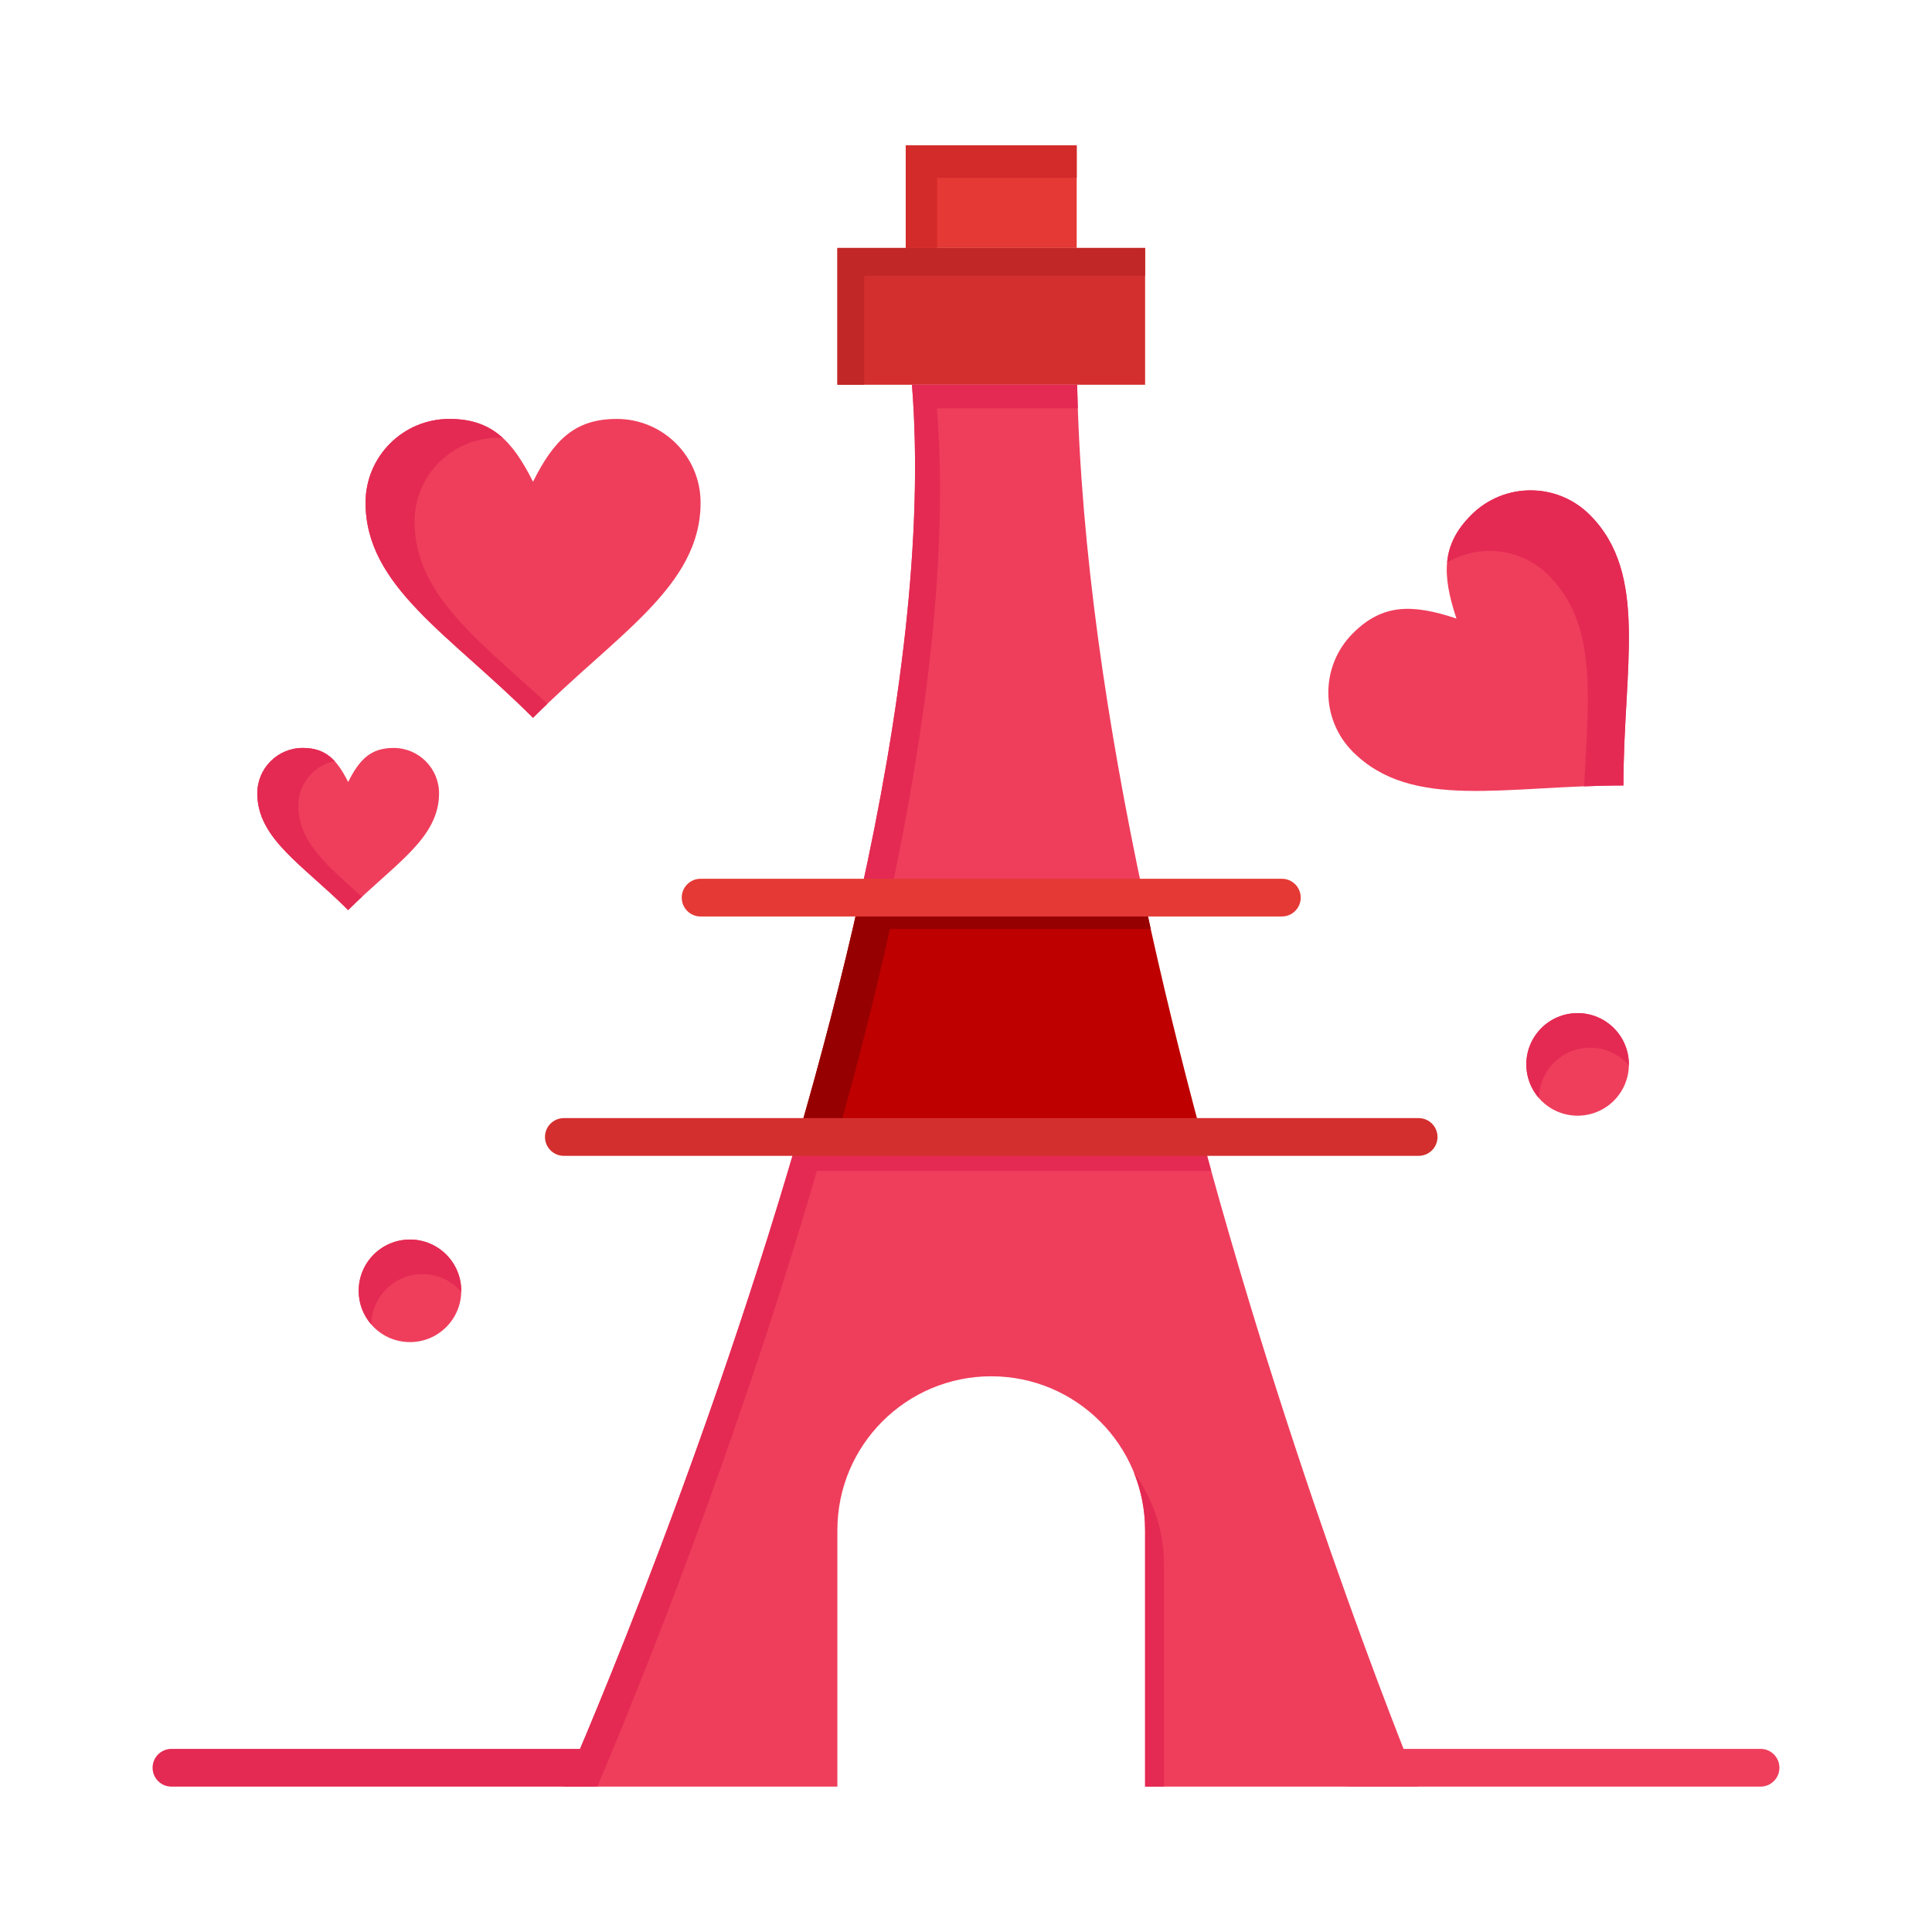 <?xml version="1.0" ?><!DOCTYPE svg  PUBLIC '-//W3C//DTD SVG 1.1//EN'  'http://www.w3.org/Graphics/SVG/1.1/DTD/svg11.dtd'><svg height="512px" style="enable-background:new 0 0 512 512;" version="1.1" viewBox="0 0 512 512" width="512px" xml:space="preserve" xmlns="http://www.w3.org/2000/svg" xmlns:xlink="http://www.w3.org/1999/xlink"><g id="_x36_85_x2C__tower_x2C__love_x2C__heart_x2C__wedding"><g><path d="M108.645,328.49c7.51,0,13.59,6.08,13.59,13.59s-6.08,13.59-13.59,13.59s-13.59-6.08-13.59-13.59    S101.135,328.49,108.645,328.49z" style="fill:#EF3E5C;"/><path d="M111.978,337.656c4.094,0,7.754,1.816,10.244,4.676c0.002-0.084,0.013-0.168,0.013-0.252    c0-7.51-6.08-13.59-13.59-13.59s-13.59,6.08-13.59,13.59c0,3.416,1.268,6.527,3.346,8.914    C98.536,343.602,104.553,337.656,111.978,337.656z" style="fill:#E42A53;"/><path d="M104.305,198.21c6.66,0,12.05,5.39,12.05,12.04c0,12.04-12.05,18.89-24.09,30.93    c-12.04-12.04-24.08-18.89-24.08-30.93c0-6.65,5.391-12.04,12.04-12.04c6.021,0,9.03,3.01,12.04,9.03    C95.274,201.22,98.285,198.21,104.305,198.21z" style="fill:#EF3E5C;"/><g><g><g><path d="M79.064,213.5c0-5.822,4.132-10.677,9.622-11.797c-2.14-2.328-4.718-3.493-8.462-3.493       c-6.649,0-12.04,5.39-12.04,12.04c0,12.04,12.04,18.89,24.08,30.93c1.224-1.224,2.446-2.391,3.658-3.519       C86.719,229.4,79.064,223.099,79.064,213.5z" style="fill:#E42A53;"/></g></g></g><path d="M163.444,111.02c12.28,0,22.221,9.94,22.221,22.19c0,22.19-22.221,34.83-44.41,57.02    c-22.19-22.19-44.38-34.83-44.38-57.02c0-12.25,9.939-22.19,22.189-22.19c11.09,0,16.641,5.55,22.19,16.64    C146.805,116.57,152.354,111.02,163.444,111.02z" style="fill:#EF3E5C;"/><g><g><g><path d="M109.875,138.21c0-12.25,9.939-22.19,22.189-22.19c0.406,0,0.789,0.023,1.18,0.038       c-3.668-3.351-8.085-5.038-14.18-5.038c-12.25,0-22.189,9.94-22.189,22.19c0,22.19,22.189,34.83,44.38,57.02       c1.275-1.276,2.551-2.517,3.823-3.733C126.335,169.353,109.875,157.32,109.875,138.21z" style="fill:#E42A53;"/></g></g></g><path d="M421.305,136.44c15.69,15.69,8.92,40.34,8.92,71.72c-31.39,0-56.01,6.76-71.71-8.93    c-8.659-8.67-8.659-22.72,0-31.39c7.851-7.84,15.7-7.84,27.46-3.92c-3.92-11.77-3.92-19.62,3.931-27.46    C398.585,127.78,412.645,127.78,421.305,136.44z" style="fill:#EF3E5C;"/><g><g><g><path d="M421.305,136.44c-8.66-8.66-22.72-8.66-31.399,0.02c-4.027,4.022-5.978,8.051-6.403,12.606       c8.513-4.997,19.619-3.869,26.909,3.422c12.946,12.946,10.603,31.998,9.386,55.893c3.388-0.131,6.862-0.221,10.428-0.221       C430.225,176.78,436.995,152.13,421.305,136.44z" style="fill:#E42A53;"/></g></g></g><rect height="27.18" style="fill:#E53935;" width="45.3" x="240.035" y="38.53"/><polygon points="248.368,47.12 285.335,47.12 285.335,38.53 240.035,38.53 240.035,65.71 248.368,65.71       " style="fill:#D32A2A;"/><polygon points="303.465,65.71 303.465,101.96 285.455,101.96 241.675,101.96 221.915,101.96     221.915,65.71 240.035,65.71 285.335,65.71   " style="fill:#D32F2E;"/><polygon points="229.04,73.085 247.16,73.085 292.46,73.085 303.465,73.085 303.465,65.71 285.335,65.71     240.035,65.71 221.915,65.71 221.915,101.96 229.04,101.96   " style="fill:#C12727;"/><path d="M303.145,237.88h-75.29c10.65-47.91,17.011-95.85,13.82-135.92h43.78    C286.395,145.39,293.405,192.39,303.145,237.88z" style="fill:#EF3E5C;"/><path d="M235.833,237.88c9.82-45.815,15.519-91.343,12.467-129.67h37.344    c-0.072-2.089-0.144-4.177-0.188-6.25h-43.78c3.19,40.07-3.17,88.01-13.82,135.92H235.833z" style="fill:#E42A53;"/><path d="M318.535,301.311H211.484c6-20.67,11.61-42.051,16.37-63.431h75.29    C307.775,259.551,313.025,280.869,318.535,301.311z" style="fill:#BE0000;"/><path d="M235.854,246.18h69.098c-0.611-2.76-1.215-5.527-1.808-8.3h-75.29    c-4.76,21.38-10.37,42.761-16.37,63.431h10.375C226.963,283.24,231.729,264.711,235.854,246.18z" style="fill:#970000;"/><path d="M375.955,473.471h-18.13h-54.36V405.51c0-11.26-4.56-21.449-11.939-28.83    c-7.381-7.379-17.58-11.949-28.841-11.949c-22.52,0-40.77,18.26-40.77,40.779v67.961h-72.49c0,0,34.99-78.881,62.06-172.16    h107.051C344.405,397.189,375.955,473.471,375.955,473.471z" style="fill:#EF3E5C;"/><g><g><g><path d="M216.484,310.311h104.512c-0.825-2.98-1.646-5.98-2.461-9H211.484       c-27.069,93.279-62.06,172.16-62.06,172.16h8.876C168.14,450.254,194.843,384.887,216.484,310.311z" style="fill:#E42A53;"/></g><g><path d="M308.465,473.471V414.51c0-9.033-2.94-17.375-7.912-24.133c1.872,4.68,2.912,9.783,2.912,15.133       v67.961H308.465z" style="fill:#E42A53;"/></g></g></g><path d="M375.955,306.311h-226.53c-2.762,0-5-2.238-5-5s2.238-5,5-5h226.53c2.762,0,5,2.238,5,5    S378.717,306.311,375.955,306.311z" style="fill:#D32F2E;"/><path d="M339.705,242.88h-154.04c-2.762,0-5-2.239-5-5s2.238-5,5-5h154.04c2.762,0,5,2.239,5,5    S342.467,242.88,339.705,242.88z" style="fill:#E53935;"/><path d="M466.565,473.471h-108.74c-2.762,0-5-2.238-5-5s2.238-5,5-5h108.74c2.762,0,5,2.238,5,5    S469.327,473.471,466.565,473.471z" style="fill:#EF3E5C;"/><path d="M154.175,473.471H45.435c-2.761,0-5-2.238-5-5s2.239-5,5-5h108.74c2.761,0,5,2.238,5,5    S156.936,473.471,154.175,473.471z" style="fill:#E42A53;"/><path d="M418.081,268.486c7.51,0,13.59,6.08,13.59,13.59s-6.08,13.59-13.59,13.59    c-7.511,0-13.59-6.08-13.59-13.59S410.57,268.486,418.081,268.486z" style="fill:#EF3E5C;"/><path d="M421.414,277.654c4.094,0,7.754,1.814,10.244,4.674c0.002-0.084,0.013-0.166,0.013-0.252    c0-7.51-6.08-13.59-13.59-13.59c-7.511,0-13.59,6.08-13.59,13.59c0,3.416,1.267,6.529,3.346,8.916    C407.973,283.6,413.988,277.654,421.414,277.654z" style="fill:#E42A53;"/></g></g><g id="Layer_1"/></svg>